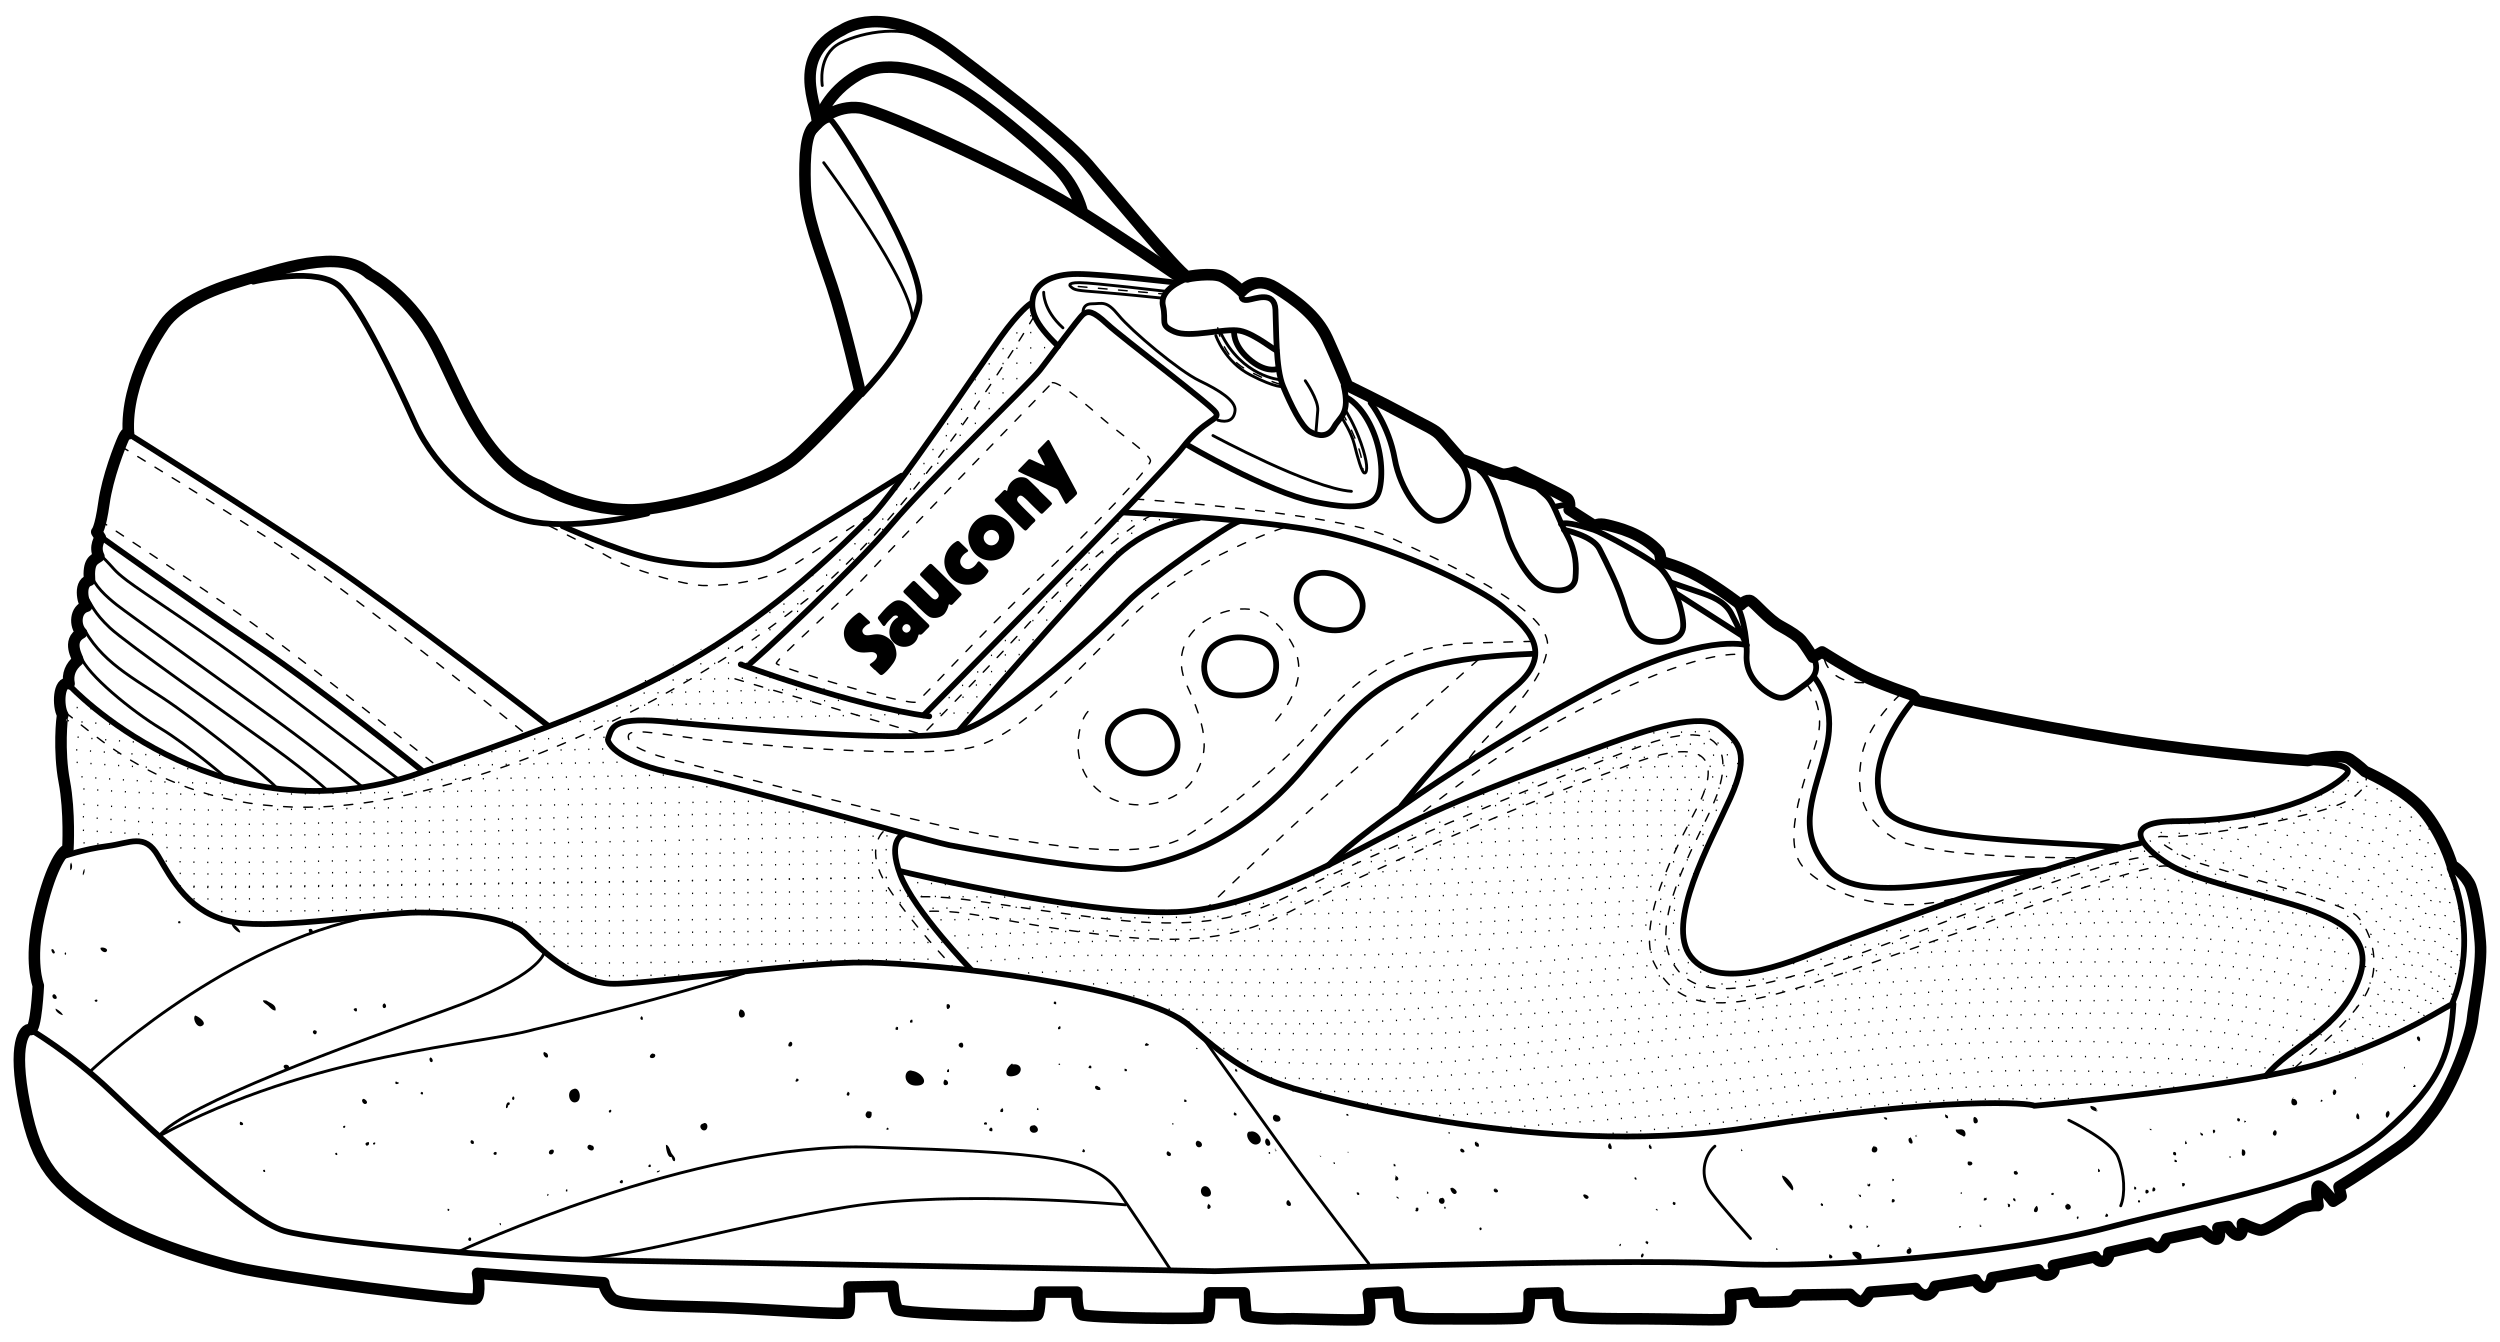 <svg xmlns="http://www.w3.org/2000/svg" xmlns:xlink="http://www.w3.org/1999/xlink" width="433.292" height="232.512" viewBox="0 0 433.292 232.512"><path fill="none" stroke="#000" stroke-width="2" stroke-linecap="round" stroke-linejoin="round" stroke-miterlimit="10" d="M381.89 213.32s1.874 1.875 2.5 1.375 0-1.875 0-1.875l1.75-.25s1 1.625 1.874 1.5.625-2 .625-2 1.874.875 3 1.125 4.624-2.375 6.374-3.375 3.75-.875 3.75-.875-.5-3.25 0-3.375 2.625 2.625 2.625 2.625l1.374-.875-.375-1.625s3.124-1.875 7.5-4.875 5.124-3.25 8.75-8 6.624-13.5 6.874-16.125 1.707-9.208 1.375-13.375c-.335-4.167-1-7.834-1.667-9.667-.668-1.833-3.334-4-3.168-3.5-.666-2.334-2.834-7.667-6.166-10.833-3.335-3.166-9-5.625-9-5.625s-1-1-2.626-2.125-7.25.25-7.25.25-15.75-1-32.375-3.625-35.42-6.792-35.42-6.792-.58-.916-.915-1c-.332-.084-5.75-2-8.166-3.166-2.42-1.167-7.335-4.25-7.335-4.25l-1.584.917s-1.415-2.25-2-2.917-1.665-1.417-3.665-2.5-4.334-3.917-5.084-4.333-1.75.667-1.75.667-3.915-3-7.165-4.832-6.666-2.667-6.666-2.667-.085-1.166-.335-1.666c-2.832-3.25-7.334-4.25-9-4.667s-2.166.166-2.166.166l-4.42-2.833s.335-1.333-.33-1.917c-.67-.583-9.085-4.583-9.085-4.583s-1.584.5-2.25.333-7.084-2.583-7.084-2.583-2.25-2.5-3.33-3.833c-1.085-1.333-2.67-1.833-6.335-3.833s-10-5.083-10-5.083-1.666-4.166-3.5-8.166c-1.832-4-5.5-6.667-9-8.833-3.5-2.166-5.832.668-5.832.668s-1.667-1.667-3.333-2.5c-1.667-.833-6.167-.083-6.084 0-1.834-1-13.916-15.667-17.25-19.5s-11.833-10.667-23.5-19.5-19-3.833-19-3.833c-10.334 5-3 15.5-4.666 16.5-1.667 1-2 5.167-1.834 10.5s2.5 11 4.667 17.5 4.833 18.167 4.833 18.167-8.333 9.167-11.666 11.833c-3.334 2.667-12.834 6.5-23.667 8.333S93.89 84.32 93.89 84.32c-10.5-3.667-14.5-17.667-19-25.667S64.056 47.487 64.056 47.487c-5-4.667-16-.667-22.666 1.333-6.668 2-11.334 4.667-13.334 8 0 0-6.416 9-5.79 18.375.124-.125-.25-.625-.876.75s-2.75 6.75-3.375 11.25-1.25 5-1.25 5l.625 1s-1.125 1.5-.25 3.25c-.875.625-1.875.75-1.625 4.125-2.125.625-.875 4.625-.5 4.5-2 .5-2.125 3.375-.875 4.625-2.625 1.375-.625 4.375-.625 4.75-1.25 1-1.875 2.46-1.542 4.042-1.833-.583-2 3.916-1.083 5.458-.167.125-.75 6.25.25 11.5s.625 11.75.625 11.75c-1.125.25-3.25 3.75-5 11.625s-.125 12-.125 12-.375 7.875-1.375 7.625-3.125 2.375-1 13 5.25 14 14 19.5 22.875 8.75 22.875 8.75c6 1.5 40.5 6.125 41.375 5.375s.25-4.375.25-4.375l21.875 1.625s.125 1.5 1.5 2.75 9.375 1.25 17.75 1.5 22.75 1.5 23.125.875.125-4.375.125-4.375l7.625-.125s.125 3.125.875 4 23.625 1.375 24.125 1 .5-4 .5-4h6.375s-.125 3.25.75 3.875 21.375.875 21.875.5.375-4.25.375-4.25h6s.25 3.5.375 3.875 4.75.75 6.874.625 13.624.5 14.25 0 0-4.375 0-4.375l5.124-.25s.25 2.75.375 3.5 1.75 1.125 5.874 1.125 15 .125 15.875-.25.624-4.125.624-4.125l5-.125s-.125 3 .625 3.75 8.124.75 14.124.75 14.25.375 14.875 0 .25-4.125.25-4.125l3.75-.375.624 1.625s4.625 0 5.75-.125 1.5-1.125 1.5-1.125l9.125-.125s1.124 1.25 1.874 1.25 1.625-1.625 1.625-1.625l7.874-.625s.75 1.25 1.875 1.125 1.5-1.5 1.5-1.5l7-1.125s.75 1.5 1.75 1.25 1.124-1.625 1.124-1.625l8-1.375s.5 1.25 1.875.875.75-1.625.75-1.625l7.25-1.5s.5 1 1.5.75.874-1.5.874-1.5l7.125-1.625s.624.875 1.5.75 1.374-1.5 1.374-1.5l5.875-1.25"/><path fill="none" stroke="#000" stroke-linecap="round" stroke-linejoin="round" stroke-miterlimit="10" d="M43.89 48.82s11.5-2.833 15.166 1c3.667 3.833 9.166 15.333 12.834 23.5 3.666 8.167 12.334 15.834 20.666 17.167 8.334 1.333 19.667-1.5 19.667-1.5"/><path fill="none" stroke="#000" stroke-linecap="round" stroke-linejoin="round" stroke-miterlimit="10" d="M97.515 91.195s9.125 4.125 14.875 5.5 16.875 2.125 21.25-.375 22.625-13.875 22.625-13.875M140.265 23.82s2.625-3.625 3.75-3 16.75 25.75 15.25 31.75-5.875 11.5-9.875 15.75"/><path fill="none" stroke="#000" stroke-width="2" stroke-linecap="round" stroke-linejoin="round" stroke-miterlimit="10" d="M187.64 36.945c0 .125-.75-4.25-4.625-8.125s-12.25-10.875-16.625-13.375-12.25-5.625-17.625-2.5-6.875 7.625-6.75 8c0 0 2.875-2.75 7-2.25s29.875 12.375 38.625 18.25zM204.39 47.987S189.056 37.57 185.056 35.32"/><path fill="none" stroke="#000" stroke-width=".5" stroke-linecap="round" stroke-linejoin="round" stroke-miterlimit="10" d="M142.765 28.195s16 21.5 15.375 27.625"/><path fill="none" stroke="#000" stroke-linecap="round" stroke-linejoin="round" stroke-miterlimit="10" d="M205.223 48.487s-4.333 1.667-3.667 4.5c.667 2.833-.666 3.333 2 4.5 2.667 1.167 8.666-.667 11.334-.167 2.666.5 6.5 3.833 6.332 3.333"/><path fill="none" stroke="#000" stroke-linecap="round" stroke-linejoin="round" stroke-miterlimit="10" d="M203.89 48.987s-12.667-1.5-17.167-1.5-7.167 1.667-7.667 4 .166 4.5 4.334 8.5M215.223 51.154s-.333 1 1 .833 4.666-1.667 4.832 1.667c.167 3.333 0 10.167 1.334 13.333s3.165 7 4.665 7.833 3.168 1 4.168-.833 2.832-2.167 1.666-7.167"/><path fill="none" stroke="#000" stroke-width=".5" stroke-linecap="round" stroke-linejoin="round" stroke-miterlimit="10" d="M226.223 65.987s2.332 3.333 2.166 5.167-.335 4-.335 4"/><path fill="none" stroke="#000" stroke-linecap="round" stroke-linejoin="round" stroke-miterlimit="10" d="M178.556 52.654s-1.834 1.167-5.166 5.833c-3.334 4.667-18 26.667-22.667 31.333-25.5 25.667-43.167 32-79.5 44.667-34.5 10.833-59.167-15.667-59.167-15.667"/><path fill="none" stroke="#000" stroke-linecap="round" stroke-linejoin="round" stroke-miterlimit="10" d="M22.265 75.195S44.055 88.82 56.39 97.153c12.333 8.333 38.666 28.667 38.666 28.667M17.39 92.987s15.832 11.333 27 18.833c11.166 7.5 28.666 21.667 28.666 21.667"/><path fill="none" stroke="#000" stroke-width=".5" stroke-linecap="round" stroke-linejoin="round" stroke-miterlimit="10" d="M17.556 96.32c2.467 2.417 1.955 2.387 4.5 4.333 2.834 2.167 13.334 8.833 23 16.167l24.167 18.334M15.723 99.32c.5 2.167 2.833 4.167 4.5 5.5s20.5 14.834 27.833 20.167c7.334 5.333 14.667 11.333 14.667 11.333M14.723 102.987c1.167 1.833 1.5 3.166 4.333 5.833 2.834 2.667 20.668 15.168 28 20.5 7.334 5.334 9.834 7.834 9.834 7.834M14.723 109.32c3.583 6.167 9.417 8.666 15.833 13.25 6.417 4.584 15.917 12.334 17.167 13.75M13.973 113.737c1.083 3.167 9 9.584 13.833 12.5 4.834 2.916 11.584 8.75 11.584 8.75"/><path fill="none" stroke="#000" stroke-linecap="round" stroke-linejoin="round" stroke-miterlimit="10" d="M10.723 148.487s3.833-1.333 7.833-1.833 6.5-2.334 8.834 1.666c2.333 4 5.5 10.166 13.166 11.5 7.667 1.334 25.5-1.666 32-1.666s15.667.666 18.667 3.833 8.833 8.167 14.5 8.5 32.833-3.834 44.5-3.667 48 3.833 56 11 12.166 9 18 10.833c10.332 3 46.332 12 79.666 6.667s48.333-4.167 48.665-3.667c0 0 37.166-3.332 50.666-7.666s21.835-10.334 21.67-9.834c0 0 5.165-10.166-.335-23.666"/><path fill="none" stroke="#000" stroke-linecap="round" stroke-linejoin="round" stroke-miterlimit="10" d="M5.265 178.445s6.958 4.043 13.958 10.71 23.667 22.33 30 24.165 37.333 4.834 58 5.167 103.333 1.833 103.333 1.833 69.333-2.333 87.833-1.333 49.167-1.5 67.333-6.333 37-7.334 47.5-16.334 11.5-14.667 12-22.333M128.39 115.154s19.166 7.165 32.666 9"/><path fill="none" stroke="#000" stroke-linecap="round" stroke-linejoin="round" stroke-miterlimit="10" d="M129.556 115.32c.5 0 18.833-17.167 25-24.5s23.834-24.333 25.667-26.667 6.667-9 7.5-9.667 1.667-.666 4.167 1.667 18 14 18.833 15.333-1.833 1-5.833 6.167-44.834 46.333-44.834 46.333"/><path fill="none" stroke="#000" stroke-linecap="round" stroke-linejoin="round" stroke-miterlimit="10" d="M214.89 90.32c-2 .5-16.334 10.667-19.5 14-3.167 3.333-20.334 20-29.334 22.5s-51.5-1.833-51.5-1.833c-8.667-.666-8.46 1.235-9.166 3-.334.833 2.166 4.332 12 6.166 9.833 1.834 40.5 10.834 47.166 12.334 0 0 26.167 5 31.834 4 5.666-1 18.166-3.834 29.5-17.334 11.33-13.5 14.5-18.833 39.665-19.833M156.556 144.653s-2.832.833-.5 7c2.334 6.167 12.334 16.5 12.334 16.5"/><path fill="none" stroke="#000" stroke-linecap="round" stroke-linejoin="round" stroke-miterlimit="10" d="M370.89 146.153c-14.667 3.167-46.835 15.167-52.835 17.5s-19.832 8.833-25 2.167c-4.5-5.834 3.334-19.667 6.834-27.5s1.5-9.667-1.667-12.334-12.834.5-19.668 3c-6.832 2.5-23.832 8.5-34.5 13.834-10.666 5.334-23 13-37.165 15-14.168 2-50.834-6.833-50.834-6.833"/><path fill="none" stroke="#000" stroke-linecap="round" stroke-linejoin="round" stroke-miterlimit="10" d="M194.723 88.82s19.335.833 32.5 3c13.166 2.167 29.166 10 33.166 13.333s9.665 8 1.665 14.333-19.166 20.167-19.166 20.167"/><path fill="none" stroke="#000" stroke-linecap="round" stroke-linejoin="round" stroke-miterlimit="10" d="M302.723 111.82s-7.5-2.333-25.668 7.167c-18.166 9.5-40 23.834-46.832 31M314.39 117.32s4 4.332 2.165 12.166c-1.832 7.834-5.666 14.167.334 21.167s26 .5 37.5.167"/><path fill="none" stroke="#000" stroke-linecap="round" stroke-linejoin="round" stroke-miterlimit="10" d="M331.555 121.486s-9.666 11-4.666 19c3.665 5.167 27.83 5.334 40.33 6.334M401.22 132.153s7 .167 5.5 2-10.165 8-29.165 8.167c-12 0-4.5 5.832-1.334 7.666 3.17 1.834 7.835 3 16.67 5.5 8.83 2.5 19.165 5 16 14-3.17 9-12.17 11.833-16.17 17M207.723 89.82c-.5 0-8 .667-14.333 6.667-6.334 6-27.334 30.333-27.334 30.333M205.556 76.987s14.165 8.333 22.333 10c8.165 1.667 10.5.5 11.165-2s.5-6.833-1.334-10.833c-1.83-4-4.165-5.167-4.165-5.167M213.89 57.32s-.334 2.333 2.5 4.833c2.832 2.5 4.832 1.833 4.832 1.833"/><path fill="none" stroke="#000" stroke-width=".5" stroke-linecap="round" stroke-linejoin="round" stroke-miterlimit="10" d="M187.723 54.487s-.333-1.833 1.5-1.833 2.5-.667 4.667 2c2.166 2.667 10.5 9.667 14 11.333s6.332 3.5 6.166 5.167-1.334 2.167-3 1.667M202.056 50.487s-12.666-1.5-15-1.5-1.5.667-1.5.667c.667.667 1 .667 5.167 1s10.5 1 10.5 1M210.723 58.153s1.5 4.5 6 6.833 5.666 2 5.666 2l-.5-1.167s-6.668-.5-10.334-8.168M232.72 72.653s1.5 2.333 2 4.333 1.335 5.167 1.835 5 .5-1.833-.666-5.167-2.67-5.668-2.67-5.668M210.223 75.487s16.998 9.167 23.998 9.667M180.89 50.653s-.167 3 3.333 6.167"/><path fill="none" stroke="#000" stroke-linecap="round" stroke-linejoin="round" stroke-miterlimit="10" d="M237.555 69.82s3.166 4 4.166 9.667 4.67 10 6.835 10.667 4.5-1.5 5.334-3.167c.83-1.667.997-4.667-.67-6.667M256.39 81.486c2.165 1.5 3.997 8.167 4.83 11s3.835 8.667 6.67 9.5c2.83.833 5 .167 5.165-1.833s.168-4.5-1.5-7.5c-1.666-3-2.166-5.5-3.666-6.833l-1.5-1.333-5.17-1.833M269.555 87.82l1.666-.334"/><path fill="none" stroke="#000" stroke-linecap="round" stroke-linejoin="round" stroke-miterlimit="10" d="M271.055 91.82s5 1 6.166 3.333c1.17 2.333 3.335 6.5 4.335 10s2.334 5.166 4.334 5.833 5.665.167 5.83-2.333c.17-2.5-1.833-8.667-4.5-10.667s-9.665-5.75-11-6.167c-1.33-.418-4.665-1.5-5.665-1M314.22 113.904s1.835 2.415-1.165 4.582-3.832 3.334-6.5 1.667c-2.666-1.667-4-4-3.834-6.667.17-2.667-.833-8.5-2.5-9.5"/><path fill="none" stroke="#000" stroke-linecap="round" stroke-linejoin="round" stroke-miterlimit="10" d="M289.72 100.986s2.835 1 4.835 1.667 4.334 1.5 5.5 3.667 2.668 5.5 2.668 5.5M290.72 102.986l11.17 7.167M194.638 124.293c-4.07 2.37-3.134 6.828.63 8.956 4.444 2.514 10.817-1.044 8.228-6.626-1.817-3.92-6.01-3.99-8.858-2.33zM210.62 111.736c-2.835 2-2.53 7.033.95 8.284s8.227.156 9.177-2.344c.95-2.5.475-5.628-2.374-6.566-2.848-.937-5.538-.937-7.752.626zM227.17 99.716c-.27.118-.53.267-.78.45-2.198 1.605-2.216 5.347-.17 7.154 2.835 2.5 7 2.333 8.5.833 4.607-4.604-2.727-10.545-7.55-8.437z"/><path fill="none" stroke="#000" stroke-width=".5" stroke-linecap="round" stroke-linejoin="round" stroke-miterlimit="10" d="M208.015 179.195s12.04 16.79 15.874 22.124c3.83 5.333 13.33 17.666 13.33 17.666M15.765 185.57s21.75-20.625 46.25-26.25M94.265 165.195s-.625 4-17 9.875-45.5 16.375-49.75 21.875c26.75-14.5 55.875-15.875 65-18.5 22-5.125 34.5-9.25 36.375-9.75M79.723 216.82s40.666-19 71.333-18 38.666 1.666 43 8 8.667 13 8.667 13"/><path fill="none" stroke="#000" stroke-width=".5" stroke-linecap="round" stroke-linejoin="round" stroke-miterlimit="10" d="M195.056 208.82s-29.334-2.666-48 .334-36.667 8.667-47 9M297.22 198.653c-2 1.667-2.665 5.333-.665 8s6.834 8 6.834 8M358.555 194.154s7.334 3.5 8.5 6.333c1.168 2.833 1.334 6.5.5 8.5"/><path fill="none" stroke="#000" stroke-width=".25" stroke-linecap="round" stroke-linejoin="round" stroke-miterlimit="10" stroke-dasharray="1.5,2" d="M182.39 66.32c1.333-.167 6.5 4.333 9 6.5s7.832 5.833 8 7c.166 1.167-9.666 11.333-19.834 21-10.166 9.667-19.5 20-20.666 20.834-1.167.833-24.166-6-24.334-6.667-.166-.667 11.5-10.833 15.667-15.333S182.39 66.32 182.39 66.32zM179.223 54.82s-20.5 35-41 50.333c0 0-30.167 24.833-70.167 33.167-34.334 6.833-50.5-10.333-57.166-15.166"/><path fill="none" stroke="#000" stroke-width=".25" stroke-linecap="round" stroke-linejoin="round" stroke-miterlimit="10" stroke-dasharray="1.5,2" d="M17.223 90.154s15.833 10.333 24.833 16.667S75.39 132.49 75.39 132.49M20.89 77.32s17.166 10.334 29.666 18.667 40.5 31.167 40.5 31.167M95.223 91.154s7.667 3.833 10.5 5.5 12.833 5 16.833 4.833c0 0 9.167.166 15.667-4s14-9.167 14-9.167M186.89 49.653l15.166 1.333M211.056 56.82s.668 4.834 4.834 7.167c4.165 2.333 6.833 2.833 6.833 2.833M232.555 71.487s3.5 5.5 3.666 9.833M127.39 117.654l32.5 9.666s13.833-14 20-21c6.166-7 17.5-16.5 19.833-17"/><path fill="none" stroke="#000" stroke-width=".25" stroke-linecap="round" stroke-linejoin="round" stroke-miterlimit="10" stroke-dasharray="1.5,2" d="M222.39 91.487s-15.334 5-25.334 14.5-19.833 21.834-29.166 23.667c-9.334 1.833-39.668-.667-47.334-1.667s-11.666-1.833-11.666-.333 2.666 2.5 5.166 3.333 51.667 13.167 58.334 14c6.666.833 25.333 4.833 33.333-.167s16.832-12.832 21.166-17.666 11.165-14.834 27.165-15.667c4.5-.167 11.834-.333 11.834-.333"/><path fill="none" stroke="#000" stroke-width=".25" stroke-linecap="round" stroke-linejoin="round" stroke-miterlimit="10" stroke-dasharray="1.5,2" d="M188.556 123.32c-2 2.167-3.5 10.5 3 14.5s14.168 0 15.5-3.166c1.334-3.167 3.5-5.5-1.333-15.834s9.333-16.166 14.332-11.833c5 4.333 7.834 9.833 1 18M256.223 114.32s-15.002 13.334-24.334 21.667c-9.335 8.333-22.667 21.333-22.667 21.333"/><path fill="none" stroke="#000" stroke-width=".25" stroke-linecap="round" stroke-linejoin="round" stroke-miterlimit="10" stroke-dasharray="1.5,2" d="M196.723 86.487s34.666 2.333 43.832 6.5c9.168 4.167 27.834 12.333 27.668 18.833-.334 7.667-12.166 16.5-14 20.334M153.056 144.154s-3.333 3 .667 9.333 11.5 14.167 11.5 14.167M244.055 142.82s10.168-8.5 20.5-14.666c10.334-6.167 29.5-15.835 38.166-14.668M313.055 118.486s3.334 3.835 2 9.168c-1.332 5.333-6.998 18.166-2.332 22.833s15.666 9.333 30.5 3.833M316.223 114.32s.832 4.166 6.832 4"/><path fill="none" stroke="#000" stroke-width=".25" stroke-linecap="round" stroke-linejoin="round" stroke-miterlimit="10" stroke-dasharray="1.5,2" d="M329.39 120.32s-5.667 5-6.667 10.5-.668 10.5 5.332 14.334 33 3.5 33 3.5"/><path fill="none" stroke="#000" stroke-width=".25" stroke-linecap="round" stroke-linejoin="round" stroke-miterlimit="10" stroke-dasharray="1.5,2" d="M373.89 148.82s.5-3.167-31.667 9c-32.168 12.167-48.002 19-52.834 8-3.167-7.666 5.833-21.832 7.833-27.166 0 0 7.498-16.666-12.334-9.5-19.835 7.166-50.167 20.334-58.335 24.5-8.166 4.166-15.165 7.832-34.165 5.666s-26.5-4.333-34.5-3.833"/><path fill="none" stroke="#000" stroke-width=".25" stroke-linecap="round" stroke-linejoin="round" stroke-miterlimit="10" stroke-dasharray="1.5,2" d="M375.723 150.154s-1.334-1.668-33.5 10.5c-32.5 11-49 20-55.668 6-3.166-7.666 5.668-22.832 7.834-27.166s5.5-14.168-14-6.168c-19.835 7.166-45.667 19-53.835 23.167-8.166 4.166-15.165 7.832-34.165 5.666s-24.334-4.666-32.334-4.166M409.89 133.695s2.165 3.793-6.5 6.46-24.667 5.165-28.335 4.832c-3.666-.333 3 3.5 6.334 4.667s24.833 6.666 27.165 9.166c2.334 2.5 4.834 9 .668 14.834-4.168 5.833-9.834 9.5-11.834 11.833"/><path fill="none" stroke="#000" stroke-width=".5" stroke-linecap="round" stroke-linejoin="round" stroke-miterlimit="10" d="M142.515 14.82s-.875-5.375 3.125-7.375 11.375-3.25 15.75-.25"/><g fill-rule="evenodd" clip-rule="evenodd"><path d="M158.878 104.9c-.71-.688-1.42-1.376-2.127-2.068-.237-.234-.235-.368.005-.62.424-.44.848-.883 1.277-1.316.27-.273.398-.275.68-.003.876.853 1.746 1.71 2.623 2.564.113.11.234.215.368.3.31.197.544.167.79-.08.247-.25.275-.534.08-.832-.25-.383-.605-.67-.925-.987-.675-.673-1.358-1.337-2.032-2.01-.212-.213-.21-.342.003-.566.42-.442.842-.884 1.277-1.312.33-.328.454-.32.8.007 1.38 1.312 2.72 2.67 4.065 4.016.243.243.493.477.73.722.216.22.224.337.012.563-.434.465-.88.917-1.318 1.378-.156.165-.312.262-.543.117-.19-.118-.227.042-.258.18-.11.48-.313.914-.604 1.32-.544.76-1.947 1.093-2.744.6-.66-.405-1.17-.995-1.74-1.515-.15-.14-.296-.287-.445-.432.01-.01.02-.016.028-.026zM151.583 116.11c-.217-.213-.436-.43-.656-.64-.246-.228-.237-.334.062-.524.31-.198.6-.423.822-.722.364-.486.184-1.002-.405-1.16-.278-.073-.558-.04-.84-.016-.77.065-1.55.11-2.27-.23-1.87-.883-2.69-3.128-1.424-4.834a7.532 7.532 0 0 1 1.535-1.512c.528-.398.536-.403 1.034.036.403.355.792.727 1.18 1.097.255.245.237.4-.075.543-.357.163-.625.427-.873.714-.186.214-.27.478-.152.748.13.296.367.475.712.49.372.02.73-.056 1.09-.112.745-.115 1.467-.06 2.14.298 1.186.633 1.828 1.646 1.904 2.968.037.637-.224 1.238-.61 1.768-.353.482-.726.952-1.154 1.37-.934.905-.92.682-1.592.07-.135-.124-.265-.257-.396-.384-.01.012-.023.022-.033.032zM174.662 90.358c1.426 1.345 1.63 3.82.057 5.475-1.573 1.652-4.062 1.767-5.62.245-1.47-1.433-1.87-3.917-.142-5.687 1.7-1.74 4.31-1.438 5.704-.032zm-3.79 1.913c-.522.523-.508 1.303.01 1.84.636.658 1.464.42 1.846.032.635-.647.5-1.46.04-1.905-.552-.532-1.34-.524-1.897.034zM176.92 81.018c.425-.436.85-.87 1.27-1.31.17-.178.35-.126.536-.04.678.31 1.355.622 2.033.93.042.022.09.04.134.06.045.02.1.044.138.012.058-.047.026-.11-.003-.164l-.43-.81c-.214-.4-.423-.8-.646-1.193-.142-.25-.118-.447.09-.655.48-.473.94-.965 1.412-1.444.224-.23.34-.205.49.08 1.41 2.64 2.816 5.28 4.23 7.917.15.28.305.557.44.845.087.184.086.343-.062.503-.34.367-.688.728-1.092 1.025-.16.118-.244.297-.406.414-.27.197-.334.205-.502-.088-.218-.383-.422-.773-.63-1.16-.16-.29-.315-.58-.48-.865-.12-.207-.3-.35-.52-.448-1.72-.765-3.438-1.53-5.154-2.297-.368-.165-.73-.346-1.086-.532-.285-.15-.29-.22-.07-.46.05-.056.104-.108.154-.16a5.817 5.817 0 0 0 .15-.16zM180.087 85c.685.663 1.377 1.318 2.047 1.995.262.263.248.343-.016.61-.437.445-.883.876-1.33 1.312-.176.174-.32.17-.537-.035-.673-.64-1.35-1.278-1.993-1.95a8.432 8.432 0 0 0-.893-.816c-.35-.273-.604-.284-.845-.042-.3.3-.322.655-.038.98.282.322.573.636.876.937.612.617 1.236 1.223 1.854 1.83.32.316.31.45-.017.745-.31.274-.592.577-.864.89-.56.638-.596.646-1.186.072-1.027-.997-2.06-1.99-3.06-3.014-.487-.498-.974-.993-1.47-1.484-.28-.28-.283-.442.01-.704.44-.39.845-.814 1.25-1.24.143-.15.296-.23.48-.083.173.14.216.065.25-.112.097-.528.318-1.007.695-1.386.598-.603 1.313-.917 2.186-.755.31.055.576.203.8.416.62.592 1.23 1.19 1.845 1.787-.01.015-.028.03-.043.047z"/><path d="M159.122 106.434l1.684 1.636c.354.342.368.486.015.808-.288.265-.535.57-.822.834-.175.158-.333.366-.633.256-.144-.053-.178.083-.21.19-.08.268-.156.532-.306.78-.67 1.096-2.127 1.492-3.31.882-1.2-.62-1.57-1.792-1.325-2.934a2.794 2.794 0 0 1 1.246-1.79c.08-.05.213-.073.176-.2-.035-.124-.147-.195-.276-.212a.762.762 0 0 0-.665.244c-.396.41-.825.79-1.144 1.273-.272.412-.407.405-.695.004a90.303 90.303 0 0 0-.58-.8c-.14-.185-.187-.378-.024-.568.753-.883 1.483-1.79 2.454-2.454.74-.506 1.48-.39 2.205.03.66.385 1.134.993 1.69 1.503.182.165.352.34.527.51l-.005.01zm-1.507 2.96a.727.727 0 0 0-.005-1.014.673.673 0 0 0-.978.015c-.318.322-.323.743-.016 1.032.32.3.69.286 1-.032zM166.996 94.57c.21.205.424.406.63.615.24.245.23.36-.068.53-.413.24-.743.555-.97.975-.276.515-.215 1.048.162 1.458.447.488.957.61 1.523.373.41-.17.707-.47.97-.814.05-.068.093-.145.144-.212.196-.253.295-.272.53-.05.4.377.794.762 1.174 1.16.283.294.29.393.068.734-.935 1.444-2.277 2.158-3.978 1.97-1.35-.152-2.372-.935-3.03-2.136-.922-1.68-.447-3.588.945-4.855.188-.17.407-.31.62-.45.222-.15.43-.14.624.064.212.218.436.425.656.64z"/></g><path fill-rule="evenodd" clip-rule="evenodd" d="M17.453 164.258c-.2.387.67 1.003.985.674.47-.492-.588-.817-.923-.674M14.64 150.695c-.026-.016.116-.114-.065-.055-.125.27-.31.823-.185 1.063.188-.226.338-.715.25-.946M9.265 164.57c-.604-.3-.3.498-.053.677.57.04.145-.5-.01-.74M12.39 149.445c-.336.224-.195 1.004-.24 1.365.417-.027.424-1.004.178-1.24M31.015 159.633c-.098.064-.18.124-.116.365.097.027.258.027.355 0a.654.654 0 0 0-.002-.292c-.082-.04-.156-.05-.238-.073M16.765 173.258c-.182-.002-.298.012-.38.188.25.396.725.073.38-.25M11.328 165.008c-.14.186-.176.354-.002.508.174-.16.187-.335.002-.445M9.39 172.32c-.482.046-.34.73.076.8.633.103.326-.62-.014-.8M9.765 174.883c-.023 0-.02-.104-.115-.055-.125.443.828 1.093 1.23 1.107-.017-.332-.81-.924-1.115-1.052M40.203 160.07c-.223.406.96 1.578 1.428 1.553.063-.44-1.018-1.452-1.427-1.553M33.828 176.008c-.5.48.246 2.152 1.076 1.83 1.217-.472-.525-1.712-1.076-1.83M46.203 173.445a1.14 1.14 0 0 0-.616-.053c-.034.39.68.708.945.973.278.28.783.847 1.224.758.17-1.09-1.06-1.265-1.678-1.803M53.703 161.695a.716.716 0 0 1-.178-.614c.808-.474.918.978.178.615M49.453 185.32c-.947-.872.748-1.126.676-.198-.184.103-.46.164-.614.198M54.765 178.695c-.144-.34-.755-.01-.457.392.342.457.744-.056.52-.454M61.64 174.758c-.964.028.515 1.202.176.01a.706.706 0 0 0-.238-.072M66.578 173.945c-.42.102-.305.927.127.753.396-.16.162-.787-.19-.815M41.64 194.383c-.005.023-.297.662.248.626.49-.033.17-.566-.186-.564M45.64 202.758c-.05-.002-.123.42.303.365.066-.31-.125-.518-.303-.303M58.14 199.82c-.05-.002-.123.42.303.365.066-.31-.125-.518-.303-.303M59.505 195.47c.006.05.434.055.313-.356-.316-.017-.49.204-.25.347M63.423 198.525c.01.08.697.088.504-.57-.508-.027-.79.326-.404.555M64.7 198.364c.007.05.436.055.315-.356-.316-.017-.492.204-.252.347M63.078 190.445c-.672.063-.148 1.06.314.878.54-.213-.055-.827-.377-.878M68.89 187.57a.532.532 0 0 0-.316-.117c-.363.897 1.244.136.19.117M73.078 189.258c-.332.16-.16.472.176.427.152-.283.027-.475-.3-.427M74.64 183.32c-.368-.014-.18.877.19.755.378-.126.05-.84-.315-.817M81.765 197.57c-.384.158-.235.826.303.68.178-.336-.02-.665-.428-.617M88.328 191.133c-.463-.347-.708.545-.616.928.26-.003.355-.217.312-.48.285-.02.37-.228.294-.5-.062-.016-.115 0-.178-.01M94.515 182.383c-.53-.217-.36.676.078.873.604.273.46-.794-.078-.81M99.39 188.758c-1.323.328-.754 2.746.55 2.237 1.04-.407.485-2.905-.675-2.175M88.953 190.008c-.247.183-.318.68.113.615.154-.28.102-.6-.238-.615M85.89 199.633c-.515.07-.45.662.113.49a.576.576 0 0 0 .064-.42c-.105.003-.152-.054-.24-.07M95.64 199.258c-.58.006-.73.924-.062.813.43-.07.665-.934 0-.812M77.64 209.445c-.062.115-.094.228-.053.364.07.022.11.054.178.078.207-.213.135-.395-.188-.38M81.39 214.445c-.71.52.464 1.11.24.072-.117.008-.21-.07-.303-.072M86.578 211.945c-.014.08.047.3.123.445.134-.126.142-.165.118-.373-.062-.017-.12.003-.178-.01M98.203 206.07c-.107.127-.157.243-.116.428.075.002.157 0 .23 0 .032-.1.02-.255 0-.355-.058-.016-.124.008-.177-.01M94.953 206.945c-.084.104-.18.118-.116.303.256-.038.2-.043.23-.292a.667.667 0 0 1-.177-.073M102.453 198.508c-.426-.383-1.05.423-.25.8.904.424.947-.855.188-.8M105.765 192.383c-.458.07-.176.565.003.44.246-.173.272-.478-.065-.503M107.703 204.57c-.475.123-.334.632.178.49.14-.27.126-.57-.24-.553M115.453 198.32c-.156.4.27 2.513.875 2.182.243.242.176.792.613.745.296-.617-.394-.994-.628-1.538-.148-.344-.476-1.387-.922-1.265M112.828 201.883c-.29-.146-.488.043-.43.365.342.1.555-.114.305-.365M114.328 202.945c-.27-.072-.47-.017-.49.24a.564.564 0 0 0 .562-.306c-.03-.115-.07-.014-.134-.06M122.078 194.633c-.273.158-.626.15-.69.562-.04.263.2.605.44.69.844.298 1.07-1.184.313-1.253M113.14 182.57c-.49.115-.803.85-.062.812.576-.03.703-.804.062-.75M111.14 176.195c-.248.206-.177.64.24.553.08-.29.03-.607-.303-.615M128.473 174.903c-.586.21-.59 1.695.25 1.423.735-.238.276-1.503-.5-1.34M136.973 180.57a.676.676 0 0 0-.32.735c.758.417.904-.89.237-.735M138.056 186.987c-.72.99 1.095.217 0-.084M150.473 192.487c-1.38 1.09.882 2.2.57.265-.237-.137-.505-.18-.737-.1M147.056 189.153c-.252.213-.572.8.068.735.19-.322.154-.614-.234-.65M153.89 195.403c-.162.12-.287.163-.238.405.083-.008.225-.004.31 0 .097-.285-.023-.3-.155-.405M158.107 185.57c-1.53-.416-1.79 2.667.79 2.585 2.553-.08.757-2.665-1.24-2.585M155.473 177.903c-.116.085-.07.18-.237.183a1.04 1.04 0 0 0 0 .39c.13.026.263.017.39 0a1.03 1.03 0 0 0 0-.476c-.105-.02-.208-.013-.32-.013M158.056 176.653c-.25.143-.39.267-.32.57.13.03.262.014.39 0 .042-.124.036-.35 0-.474-.075-.022-.165.01-.235-.014M163.806 187.07c-.348.225-.453 1.125.17 1.002.597-.118.328-.863-.17-.92M164.306 185.32c-.132.162-.21.27-.154.487.103.003.207.003.31 0 .042-.132.026-.34 0-.475-.078-.02-.167.01-.238-.013M166.806 180.737c-.543-.14-.92.438-.42.75.58.362.693-.4.406-.735-.084-.025-.15-.005-.236-.015M164.14 173.987c-.15.252-.117 1.297.396.73.347-.386-.13-.936-.48-.563M170.806 194.487c-.184.105-.327.094-.236.403.14.028.332.035.475 0 .025-.11 0-.2-.002-.306-.108-.054-.214-.062-.32-.098M171.723 195.487c-.224.095-.333.18-.235.485a.7.7 0 0 0 .473.085c.105-.344.044-.636-.32-.654M175.424 184.32c-1.174.722-1.68 2.743.52 2.107 1.422-.41 1.273-2.184-.416-1.94M173.64 192.153c-.206.117-.316.253-.238.57.127.027.264.024.39 0 .148-.293.09-.536-.15-.736M179.14 195.07c-.99-.115-.84 1.382.166 1.25.973-.127.588-1.224-.166-1.333M179.806 191.987c-.023.147-.132.22-.07.403.035-.01.178.002.225 0 .095-.323-.065-.284-.236-.403M187.723 199.153c-.035.05-.077.297-.175.416.476.465.756-.335.092-.417M182.723 173.57c-.07.14-.128.234-.07.4.155.062.226.093.392.087a1.753 1.753 0 0 0-.002-.39c-.182-.124-.275-.07-.402-.015M183.64 177.903c-.21.115-.34.16-.238.487.375.014.445-.094.39-.473-.165-.116-.22-.044-.318-.015M188.89 184.653c-.12.116-.212.235-.238.4.166.104.27.12.475.087.094-.38-.052-.493-.403-.487M190.473 188.403c-.876-.76-1.02.745.237.487.057-.335-.104-.5-.404-.57M198.723 180.736c-1.077.88 1.27.47 0 .084M194.89 185.153c-.022.108.06.326.012.487.133.012.26.025.393 0 .074-.377-.098-.38-.404-.404M205.223 190.486c-.022.108.062.326.013.487.132.012.26.025.392 0 .074-.377-.098-.38-.404-.404M183.556 184.236c.003.128-.117.156-.07.32.065-.006.152.01.225 0 .1-.27-.103-.145-.153-.236M203.223 194.57c.003.127-.118.155-.07.32.065-.007.15.008.224 0 .1-.27-.104-.146-.153-.237M207.377 181.5c.003.127-.118.155-.07.32.065-.007.15.008.224 0 .1-.27-.103-.146-.152-.237M216.64 196.07c-1.262.32.2 2.957 1.5 2.145 1.112-.695-.482-2.657-1.667-1.98M219.555 197.32c-.56.294-.2 1.383.336 1.26.65-.148.01-1.395-.418-1.26M207.806 197.653c-.93.042-.57 1.387.167 1.17.768-.224.126-1.33-.583-1.003M202.64 199.486c-.52-.028-.6.666-.166.838.64.254.65-.716-.084-.67M208.973 205.57c-1.103-.037-1.12 1.735.02 1.833 1.687.146.612-2.158-.27-1.75M209.473 208.653c-.284.212-.335 1.127.15.82.468-.297.038-.793-.317-.82M223.473 208.153c-.37-.52-.863.607-.16.835.684.22.465-.793-.09-.918M219.89 199.653c.02.104-.007.215.01.32.028-.013.176.01.227 0 .05-.367-.087-.29-.238-.32M221.055 199.07c.004.212-.026.368.084.512.19-.286-.018-.306-.25-.43M214.14 192.653c-.402.193-.486.814.154.654.074-.324-.07-.397-.32-.487M214.14 185.236c-.174.346-.073.527.32.487-.017-.23-.06-.322-.254-.477-.13.008-.133.09-.233.156M221.473 193.32c-1.08-.564-1.172 1.167-.084 1.087 1.063-.078.317-1.36-.25-1.087M233.39 193.07c-.1.175-.097.303.32.32.005-.37-.16-.333-.405-.32M235.305 206.736c.01.004.053-.138-.154-.07-.075.74.847.44.233-.024-.096.047-.078.11-.162.18M241.72 201.57c-.142.172-.21.33-.15.57.085-.008.216 0 .306 0 .012-.404-.168-.476-.486-.237M231.14 201.403c.026.096-.007.22.01.32.022-.012.18.01.226 0 .014-.363-.15-.275-.404-.237M228.72 200.153c.09.174-.05.332.24.32.075-.23-.112-.072-.155-.153M233.72 199.486c-.04.16-.36.23-.01.32.07-.218-.146-.098-.155-.153M242.055 207.57c-.035-.065.215.174.318.24.078-.38-.094-.38-.402-.407M241.97 203.653c-.022.027-.454 1.177.173.92.463-.188.076-.792-.338-.753M245.47 209.486c-.095.134-.17.242-.15.402.435.224.608-.126.474-.556a.6.6 0 0 0-.488.07M247.39 206.486c-.026.148-.134.22-.07.404 0-.002.2 0 .224 0 .064-.395-.064-.345-.322-.32M249.97 207.653c-.724-.144-.767.866-.145.98.697.13.734-.98.064-1.063M250.47 209.07c-.085.148-.24.144-.15.403a1.69 1.69 0 0 1 .224 0c.094-.26-.062-.24-.154-.403M251.805 205.986c-.137-.072-.238-.126-.404-.07-.1.37.454 1.252.89.975.57-.362-.387-1.074-.734-1.07M251.055 196.153c.027.096-.004.22.014.32.026-.013.173.01.224 0 .006-.053-.012-.187 0-.225-.166-.048-.193.074-.322.07M253.305 199.07c-.408.098-.213.684.25.674.57-.013.104-.688-.334-.674M256.055 197.903a1.44 1.44 0 0 0-.404.013c-.132.473.106.94.644.808.115-.43-.13-.772-.572-.737M259.39 206.07c-.692-.322-.65.686 0 .587.534-.08.063-.808-.42-.504M256.39 212.903c.034.115.083.2.095.322.342-.055.268-.06.307-.39-.057-.043-.17-.072-.236-.11-.104.045-.08.114-.167.178M274.89 207.153c-.155-.083-.306-.123-.49-.07-.04.304.464.916.806.637.45-.368-.428-.767-.734-.733M279.22 198.403c-.34-.877-.968.895.073.737.088-.35.025-.72-.322-.82M283.39 203.903c-.17.32-.122.548.237.57.027-.366-.088-.452-.322-.403M286.14 198.403a1.365 1.365 0 0 0-.32.013c-.11.373-.022.734.39.725.09-.32.006-.535-.238-.653M287.22 209.486c-.104.07-.198-.008-.26.165.155.092.114.122.333.157.1-.27-.1-.145-.154-.237M290.14 208.236c-.69.435.397 1.04.235.182a1.24 1.24 0 0 0-.404-.098M280.72 215.57c-.038.207-.194.306.087.428.1-.167.13-.202.15-.417-.19-.043-.13.11-.236.156M284.72 217.236c-.526.256-.304.962.005.606.27-.312.168-.77-.254-.522M285.39 214.986c-.39.4-.103.504.17.673-.024-.017.413-.563-.255-.507M301.89 199.07c-.243.338-.165.6.157.327-.035-.045-.24-.106-.158.006M308.97 203.57c-.556.452 1.304 2.396 1.667 2.76.752-.483-1.22-2.796-1.748-2.51M315.64 208.487c-.118.3-.13.485.237.487.084-.247-.045-.267-.156-.404M317.22 217.32c-.335.213-.296.96.173.756.504-.22-.096-.703-.422-.673M307.805 216.403c.104.106-.043.294.238.24.105-.293-.09-.22-.154-.323M320.97 217.237c.347.41 1.763 2.07 1.67.5-.028-.44-.353-.646-.75-.752-.415-.11-1.206.015-.765.407.06-.13-.082-.152-.07-.24M320.72 212.237c-.497.366.073.885.235.653.29-.412-.184-.673-.566-.653"/><path fill-rule="evenodd" clip-rule="evenodd" d="M315.555 208.737c.13.17.172.285.404.237 0-.1-.003-.21 0-.31-.245-.088-.253.04-.405.155M323.555 212.32c-.057.146-.06.337-.07.487.393-.07.387-.22.07-.404M325.555 215.737c-.11.128-.242.153-.154.403.288-.04.27-.023.394-.304-.117-.136-.244-.154-.404-.184M322.14 206.903c.007.307.116.537.403.57.025-.18-.035-.245-.066-.393-.143-.07-.146.075-.172.072M323.64 205.07c-.165.628.638.81.487.094-.22-.037-.28.082-.406.24M330.97 216.403c-.49-.075-.798.872-.165.916.652.045.666-1.124-.084-1.167M327.97 207.82a.772.772 0 0 0-.07.57c.59.117.692-.63.07-.57M327.97 204.237a2.33 2.33 0 0 0 .015.487c.46-.086.314-.458-.014-.404M324.89 198.57c-.483.196-.788 1.17 0 1.17.67 0 .657-1.153-.085-1.003M326.47 193.653c.116.266.278.423.573.404.094-.306-.04-.31-.238-.404M331.055 197.237c-.42-.094-.332.813.08.938.674.205.21-.896-.08-1.105M332.305 196.653c-.115.045-.18.11-.32.097.025.06-.02.226 0 .308.14-.04.207-.087.312-.138-.154-.065-.227.08-.326.067M339.89 212.487c-.106.02-.216-.006-.32.013.017.092-.028.205 0 .308.183-.048.194-.082.33-.156-.083-.195-.18-.12-.345-.164M343.305 212.153c-.13.166-.244.225-.154.487.015-.004.208-.003.226 0 .076-.353-.11-.232-.32-.32M339.89 206.57c-.013.07-.136.153-.07.32.013-.006.192 0 .224 0 .002-.03-.006-.213 0-.225-.094-.043-.275.06-.238.07M343.89 207.82c.003.1-.13.104-.073.237.104-.008.2.024.31 0-.028-.328-.02-.24-.306-.306.01.112-.04.105-.1.152M341.64 201.403a.773.773 0 0 0-.57-.07c-.35 1.215 1.55.517.4-.096M340.305 196.987c.477.038.432-.792.084-1.085-.397-.333-.946-.05-1.405-.152-.125.666.89.905 1.324 1.208-.005-.072-.01-.148-.005-.22M337.305 193.237c-.03 0-.023-.14-.152-.073-.115.393.08.673.475.644.05-.353-.12-.584-.488-.57M342.055 193.653c.006-.01-.23 1.297.504 1.006.51-.204.08-1.104-.407-1.075.01.117-.053.1-.098.152M349.555 202.903c-.123-.003-.322.115-.486.097-.302.982 1.276.597.4-.02-.073.057-.177.113-.25.173M348.055 208.82c-.045.183-.148.297.172.43.31-.335.145-.69-.338-.597"/><path fill-rule="evenodd" clip-rule="evenodd" d="M343.97 207.57c-.054.146-.128.23-.07.404.132.02.263.024.394 0 .03-.128.018-.266-.002-.394-.125-.023-.135.08-.236.072M348.89 207.82c.02.153.13.338.403.404.092-.387-.094-.633-.404-.487M353.14 208.903c-.34.104-.935 1.03-.42 1.173.544.15.634-.856.25-1.09M355.64 206.737c-.286.228-.157.36.233.4.04-.133.072-.19.088-.32-.224-.19-.245-.037-.405.086M358.39 208.737c-.75-.06-.456 1.095.167.9.69-.217.254-1.107-.418-.984M360.055 210.82c-.305.326.092.482.084.508.097-.26.3-.634-.25-.425M365.055 210.403c-.135.16-.223.265-.154.487.608.126.616-.492.07-.57M363.89 202.737c-.11-.094-.07-.202-.237-.156-.04.165-.03.396-.002.56.44-.03.384-.322.07-.486M363.39 192.653c.224-.66-.554-.94-1.07-.99-.138.634.663.887 1.138.98.098-.372-.04-.268-.152-.323M369.97 205.57a.883.883 0 0 0-.07.57c.1-.003.208.006.31 0 .102-.367-.037-.42-.32-.487M370.64 207.987c-.038.15-.132.222-.07.403.095-.01.204.015.306 0 .098-.285-.02-.298-.154-.403M371.97 206.153c-.19.21-.23.89.237.658.418-.206.107-.72-.236-.573M373.22 205.737a.91.91 0 0 0-.15.737c.667.146.612-.786.07-.654M372.64 195.403c-.038.128-.017.272-.07.4.12.022.145.096.306.087.018-.058-.016-.19 0-.225-.053-.014-.2.013-.236-.013M378.22 205.153c-.185 1.234 1.196-.315-.08-.083M376.89 200.987c-.017.132-.005.275.01.403.128.016.267.033.394 0 .037-.285-.11-.316-.322-.403M376.72 199.653c-.208.37-.032.646.405.57.1-.365-.007-.614-.404-.57M378.89 197.653c-.165.193-.226.397-.155.654.398-.07.35-.194.154-.404M381.39 196.237c-.054.237-.042.608.403.57.09-.312-.057-.295-.238-.404M383.89 195.82c-.487-.14-.39.336-.253.59.068.127.732-.65-.166-.59M386.39 200.403c.05.136-.128.293.235.237.03-.3-.133-.22-.154-.237M388.555 199.153c.078.19-.21 1.176.252 1.173.473-.003.516-1.16-.168-1.09M387.89 193.737c-.51.54.456 1.003.317.18-.094-.02-.152-.06-.236-.097M389.055 194.153c-.05.148-.13.226-.07.404.377-.128.398-.294-.014-.32M394.39 195.82c-.362.1-.7.75-.235.983s.67-1.046-.016-.9M397.555 190.153c-.55.29-.633 1.515.168 1.418.834-.1.266-1.367-.418-1.083M402.305 190.57c-.05.148-.13.226-.07.404.412-.083.416-.308-.014-.404M404.305 189.153c.008 1.58 1.244-.28.182-.32a.788.788 0 0 0-.098.404M408.64 193.153c-.056-.01-.01-.144-.15-.072-.222.395-.157.943.386.895.082-.41.02-.943-.404-1.07M413.89 192.653c-.218-.248-.667.738-.173 1.094.414-.244.682-1.07.088-1.26M409.555 184.403c-.014.064-.23-.07-.154.154.17-.118.038-.033.142-.227-.086-.016-.186.092-.236.072M408.14 186.737c.075.113-.08.184.08.262.07-.13.063-.156.07-.336-.043-.022-.227.024-.15.073M416.64 184.987c-.005-.008.015.146.01.24.272-.164.155-.013.16-.313-.134-.065-.157.075-.17.073M418.39 188.153c-.05.097-.226.027-.157.237.133.01.26.017.393 0 .092-.344-.053-.353-.32-.403M419.14 179.653c-.444-.005-.235.65.163.844.336-.283.074-1.01-.332-.844"/><defs><path id="a" d="M10.89 148.32s12.166-3.5 14.166-2.166 5.834 10 11.834 12.5 35.332-.833 39-.5c3.666.333 13 .834 15.333 3.5s10 9.5 14 9.166 34.333-3.833 42.5-3.833 20.167 1.167 20.167 1.167-10.334-12.168-11.334-15.334c0 0-3.5-8.5 1.167-8.166s-25.833-6.5-32.667-8.5c-6.833-2-18.666-4.167-19.166-7.167s-.167-3.833 3.333-4 53 4.334 57.167 1.667c4.166-2.667 18.166-25.667 34.833-35 12.5-3.833-6.333-2.833-6.333-2.833l-34.834 35.5-30.833-9s37-35.666 43.167-43.166l10.833-11.833s-3.667-4.166-4-6-1.333-.832-1.333-.832-25.334 36.333-38 46.833c-12.667 10.5-53.168 32.5-75.5 35.834-22.334 3.334-42.334-7-52.834-17.333 0 0-1.166 14.502 0 23.668.167.665-.666 5.832-.666 5.832z"/></defs><clipPath id="b"><use xlink:href="#a" overflow="visible"/></clipPath><path clip-path="url(#b)" clip-rule="evenodd" fill="none" stroke="#000" stroke-width=".25" stroke-miterlimit="10" stroke-dasharray="0.2,2.2" d="M11.973 141.277s12.5 1.625 26.5 1.625 102.625-2.25 102.625-2.25M11.973 143.694s12.5 1.21 26.5 1.21 110.167-2.417 110.167-2.417M156.223 144.82s-103.75 2.25-117.75 2.25-26.5-1.21-26.5-1.21M11.973 147.86s12.5 1.626 26.5 1.626 116.333-2.25 116.333-2.25M11.973 150.278s12.5 1.21 26.5 1.21 116.583-2 116.583-2M11.056 127.487s13.5 1.665 27.5 1.665 102.626-2.25 102.626-2.25M10.806 129.737s13.75 1.417 27.75 1.417 110.168-2.417 110.168-2.417M10.89 131.904s13.667 1.416 27.667 1.416 117.75-2.25 117.75-2.25M11.723 134.404s12.834 1.332 26.834 1.332 116.333-2.25 116.333-2.25M11.056 117.985s13.5 1.665 27.5 1.665 140.71-3.455 140.71-3.455M11.056 115.486s13.5 1.664 27.5 1.664 142.21-3.83 142.21-3.83M11.056 107.736s13.5 1.665 27.5 1.665 164.71-5.954 164.71-5.954M11.056 105.152s13.5 1.665 27.5 1.665 102.626-2.25 102.626-2.25M11.056 110.403s13.5 1.665 27.5 1.665 161.334-5.247 161.334-5.247M11.056 112.82s13.5 1.664 27.5 1.664 155.834-4.038 155.834-4.038M10.806 120.235s13.75 1.417 27.75 1.417 142.084-3.207 142.084-3.207M10.89 122.402s13.667 1.416 27.667 1.416 138.833-3.248 138.833-3.248M11.723 124.902s12.834 1.332 26.834 1.332 138.583-2.914 138.583-2.914M35.39 95.402s13.5 1.665 27.5 1.665 139.25-4.872 139.25-4.872M35.39 92.902s13.5 1.665 27.5 1.665 141.875-4.622 141.875-4.622M35.39 85.152s13.5 1.665 27.5 1.665 102.625-2.25 102.625-2.25M35.39 82.57s13.5 1.664 27.5 1.664 102.625-2.25 102.625-2.25M35.39 87.82s13.5 1.664 27.5 1.664 102.625-2.25 102.625-2.25M35.39 90.235s13.5 1.665 27.5 1.665 102.625-2.25 102.625-2.25M35.14 97.652s13.75 1.417 27.75 1.417 131.5-3.375 131.5-3.375M35.223 99.82s13.667 1.415 27.667 1.415 130-2.665 130-2.665M36.056 102.32s12.834 1.33 26.834 1.33 126.75-2.205 126.75-2.205M12.057 136.528s12.5 1.21 26.5 1.21 116.583-2 116.583-2M12.057 139.195s12.5 1.21 26.5 1.21 116.583-2 116.583-2M11.973 152.444s12.5 1.21 26.5 1.21 117.667-1.583 117.667-1.583"/><path clip-path="url(#b)" clip-rule="evenodd" fill="none" stroke="#000" stroke-width=".25" stroke-miterlimit="10" stroke-dasharray="0.2,2.2" d="M11.973 152.193s12.5 1.625 26.5 1.625 124.917-1.915 124.917-1.915M11.973 154.61s12.5 1.21 26.5 1.21 118.583-1.5 118.583-1.5M11.973 156.776s12.5 1.21 26.5 1.21 120.083-1.582 120.083-1.582M11.973 158.777s12.5 1.625 26.5 1.625 121.75-1.58 121.75-1.58M11.973 161.194s12.5 1.21 26.5 1.21 123.083-1.333 123.083-1.333M11.973 163.36s12.5 1.21 26.5 1.21 125.25-1.25 125.25-1.25M11.973 166.36s12.5 1.21 26.5 1.21 123.083-1.333 123.083-1.333M11.973 168.526s12.5 1.21 26.5 1.21 125.25-1.25 125.25-1.25M68.225 73.237s13.5 1.665 27.5 1.665 102.626-2.25 102.626-2.25M68.225 70.737s13.5 1.665 27.5 1.665 102.626-2.25 102.626-2.25M68.225 62.987s13.5 1.665 27.5 1.665 102.626-2.25 102.626-2.25M68.225 60.404s13.5 1.665 27.5 1.665 102.626-2.25 102.626-2.25M68.225 57.737s13.5 1.665 27.5 1.665 102.626-2.25 102.626-2.25M68.225 54.82s13.5 1.665 27.5 1.665 102.626-2.25 102.626-2.25M68.225 65.654s13.5 1.665 27.5 1.665 102.626-2.25 102.626-2.25M68.225 68.07s13.5 1.665 27.5 1.665 102.626-2.25 102.626-2.25M67.975 75.487s13.75 1.417 27.75 1.417 110.167-2.417 110.167-2.417M68.058 77.654s13.668 1.416 27.668 1.416 117.75-2.25 117.75-2.25M68.892 80.154s12.834 1.332 26.834 1.332 116.333-2.25 116.333-2.25"/><g clip-rule="evenodd" fill="none" stroke="#000" stroke-width=".25" stroke-miterlimit="10" stroke-dasharray="0.2,2.2"><path d="M156.556 152.82l10.5.667M157.223 155.32l17.667.167M159.223 157.445l27.333-.333M160.597 159.445l47.166-.5c9.875-.375 41-1 44-1.25s39.374-1.75 40.874-2.25M291.014 153.445s-74.624 3.25-77.624 3.375M163.015 162.32s14.125-.75 21.25-.875 35.624-.5 42.624-.5 61.75-2.5 64.624-3.375M293.64 151.445s-19.376.625-23.75.875-31.876 1.25-36 1.375-12.626.375-12.626.375M294.89 148.57s-4.5 1-8 1-38.876 1.25-43.626 1.375-16.375.875-16.375.875M230.39 149.695s12.75-.625 20-1 19.624-.875 25.124-1 18.25-.625 20-1.25M235.14 147.57s15.75-1.375 25.5-1.75 36-1.25 36-1.25M239.89 145.32s10.874-1.375 19.25-1.625c0 0 25.874-1.25 37.624-.5M244.64 142.82c.5.125 14.5-1.125 22.5-1.75s31.25-.625 31.25-.625M249.514 140.07s11.875-.5 20.25-1 29.5-.375 29.5-.375M300.39 136.195s-2.876.75-7.25.625-37.25.875-37.25.875M260.764 135.695s5.75 0 10.625-.25 12.75-.875 15.874-.75 12.5 0 13.5-.25M301.264 132.32s-2.5.625-7 .5-13 .25-16.875.375-9.876.25-9.876.25M272.89 131.32h9.25c4.125 0 17.75-.625 18.5-.5M300.264 128.695s-11.125.375-14.625.625-8.126.375-8.126.375M284.14 127.07s6.624-.125 9.874-.25 5.375-.125 5.375-.125M165.265 164.445s22.75-1.375 27.5-1.375 24.625-.125 31.5.125c6.874.25 61.5-2.75 66.5-3.25M166.89 166.82s15.75-1.25 22.875-1.25 39.874.25 52.75-.25c0 0 47.624-2.25 48.75-2.875M173.39 168.945s14.25-1.125 30.25-.875 44.124-.625 52.75-.875 35.25-2.625 35.25-2.625M184.64 170.82s12.125-.875 22.125-.625 36.75.125 45.374-.375 40.75-3 40.75-3M194.015 172.695s10.25-.5 20.375-.125c10.124.375 39.124-.625 45.374-1s35.375-3.125 35.375-3.125M200.14 174.945s5.5-.125 11.625.125c6.124.25 26.624.125 33.25-.25s50.624-3.25 56.124-4.75c0 0 27.374-2.5 45.124-3s33.875-.875 49 1.5 13.25 1.5 13.25 1.5"/><path d="M409.014 168.32s-21-4.125-38.25-3.875-51.5 0-62.375 3.125"/><path d="M409.514 165.57s-25.625-3.5-41-3.375-50.5 1.75-50.5 1.75"/><path d="M408.514 163.195s-20.125-2.625-32.875-3.25-38.5 1.5-40.5 1.375-10 0-10 0"/><path d="M330.764 158.82s9.25.375 13 .125 18.5-1.25 26.75-1 20.125 1.375 24.75 2 10.875 1 10.875 1M402.264 158.445s-5.875-.125-13.5-.875-14.75-1.625-20.875-1.75-14.876.625-18.25.625-11.5.375-11.5.375M344.514 154.57s8.625-.625 13-.75 9.375-.25 15.5.25 17 1.875 20.375 2M351.14 152.195s8.5 0 13.124-.25 15.25.75 19.75 1.375M357.014 150.445s12.375-1.125 16.875-.5 4.25 1.25 4.25 1.25M364.39 147.82s6.874-.625 8.874-.125M407.14 172.695s-9-3.125-29.376-3.5-59.625 1.125-64.5 2-28.125 3.125-39.375 4c0 0-37.126 2.125-47.75 2.25-10.625.125-21-.375-21-.375"/><path d="M207.265 178.945s34.374.5 42.5.125 43.25-3.125 54.374-4.375 36.124-3.5 42.75-3.25c0 0 26.75-2.5 58.374 3.25"/><path d="M403.514 177.32s-15.125-4.75-39.5-3.875c0 0-27.75-.5-56.125 3-27.876 2.5-41 4.625-59.376 5.25s-37.75 0-37.75 0"/><path d="M213.765 183.695s25.25 2 48.25-.625 65.624-6.375 71-6.625c0 0 31.622-1.225 39.624-.75 14.75.875 25.124 2.25 28.124 3.75"/><path d="M217.89 186.695s18.124.75 28.75 0 37.25-3 50.25-4.375 23.874-2.625 23.874-2.625c16-1.75 36.375-1.75 53.5-1.375s24 3.125 24 3.125"/><path d="M224.014 189.07s23 .625 39.75-1 56.25-6 67-6.75c0 0 20-1.375 37.5-.625s25 1.25 27.25 2.75"/><path d="M234.514 191.32s20.75.25 29.875-.75c0 0 33.75-3.125 44.25-4.375s34.75-3 42.25-3.125 27.874.375 31.874.75 10.625 1.375 10.625 1.375"/><path d="M244.64 193.57c.374 0 16.75-.75 24.5-1.25s35.624-3.375 43.25-4.25 29.374-2.375 35.75-2.5 25.25.25 29.624.5 11.25 1 11.25 1"/><path d="M259.39 195.57c.374 0 24.124-1.875 30.624-2.5s33.625-3.625 41-4.125 27.25-1.25 33.875-1 14.624.625 14.624.625"/><path d="M363.39 190.445s-20.5-.375-33.5.75-48.876 5.5-54.876 5.5"/></g><g clip-rule="evenodd" fill="none" stroke="#000" stroke-width=".25" stroke-miterlimit="10" stroke-dasharray="0.2,2.2"><path d="M403.723 158.82s9.082-10.252 8.25-22.834M400.89 157.904s7.833-9.667 8.583-14.917.75-8.167.75-8.167"/><path d="M399.223 157.404s7.5-10.166 8-14.75c0 0 1.666-6.418 1.5-9.084M396.307 156.57s5.166-5.417 6.666-9.75 4.168-8.75 4.084-12.583M393.807 155.82s2.5-1.667 3.832-3.75c1.333-2.083 6-12.083 6-12.083l1.083-3.833M402.39 137.654l-1.667 3.5s-1.918 4.582-3.25 6.666c-1.334 2.084-3.584 6.166-5.25 7M389.39 154.487s2.665-2.167 3.833-4c1.166-1.833 4.834-8.75 4.834-8.75l1.416-2.75M396.89 139.737l-1.917 3.083s-2.834 4.75-3.834 6.334-3.335 4.417-3.667 4.5M393.807 140.737l-2.168 2.917-6.167 9.583M390.807 141.57l-2 2.334s-4.084 7.167-5.418 8.25M388.39 141.737l-2.667 2.417s-1.166 2.25-3.084 4.583c-1.917 2.333-2.417 3.25-2.417 3.25M384.64 142.404l-2.167 2.75s-.916 1.166-1.916 2.833-2.418 2.833-2.418 2.833M382.223 142.57s-2.25 2.584-3.166 3.667c-.918 1.083-3.168 3.333-3.168 3.333M379.473 142.654s-4.832 4.917-5.916 5.5M376.473 142.654s-3.834 3.416-4.584 3.583M413.89 136.404s1.167 1.666.167 5.333-2.584 11.5-8.168 18.417"/><path d="M415.473 137.487s1.582 3.25-.584 9.583-6.833 15.167-6.833 15.167M417.557 139.154s1 2.416-.25 6.666-7.084 17.667-7.668 19.167"/><path d="M408.805 169.737s2.584-4.75 5-9.834c2.418-5.083 5-10.916 5.418-13.333.416-2.417.334-4.917-.084-6.167-.417-1.25 1.833 2.334 1.833 2.334s.5 3.75-1.834 9.583-10.335 24.5-17.835 32.25"/><path d="M422.39 145.487s-.75 6.166-2.585 10.333c-1.832 4.167-6 13.583-7.082 15.583-1.084 2-7.834 11.834-7.834 11.834M403.973 177.487s-7.168 7.75-7.168 8M424.055 149.32s-6.332 15.917-8.332 19.75-6.75 11.583-7.834 13M424.64 151.737s-2.25 6.166-4.667 11.583c-2.418 5.417-9.418 17.917-9.418 17.917M425.39 154.07s-2.25 7-4.167 10.833c-1.918 3.834-7.584 13.5-8 14.584M426.223 157.403s-2.5 6.834-4.25 9.917-5.834 10.5-6.334 11.25M426.64 160.32c-1.167 4.917-8.667 17.167-8.667 17.167M420.055 176.07s6-10.167 6.668-12.5M422.223 175.237s3.166-5.334 4.082-8.334c.918-3 .084 2.834.084 2.834l-2.667 4.833"/></g></svg>